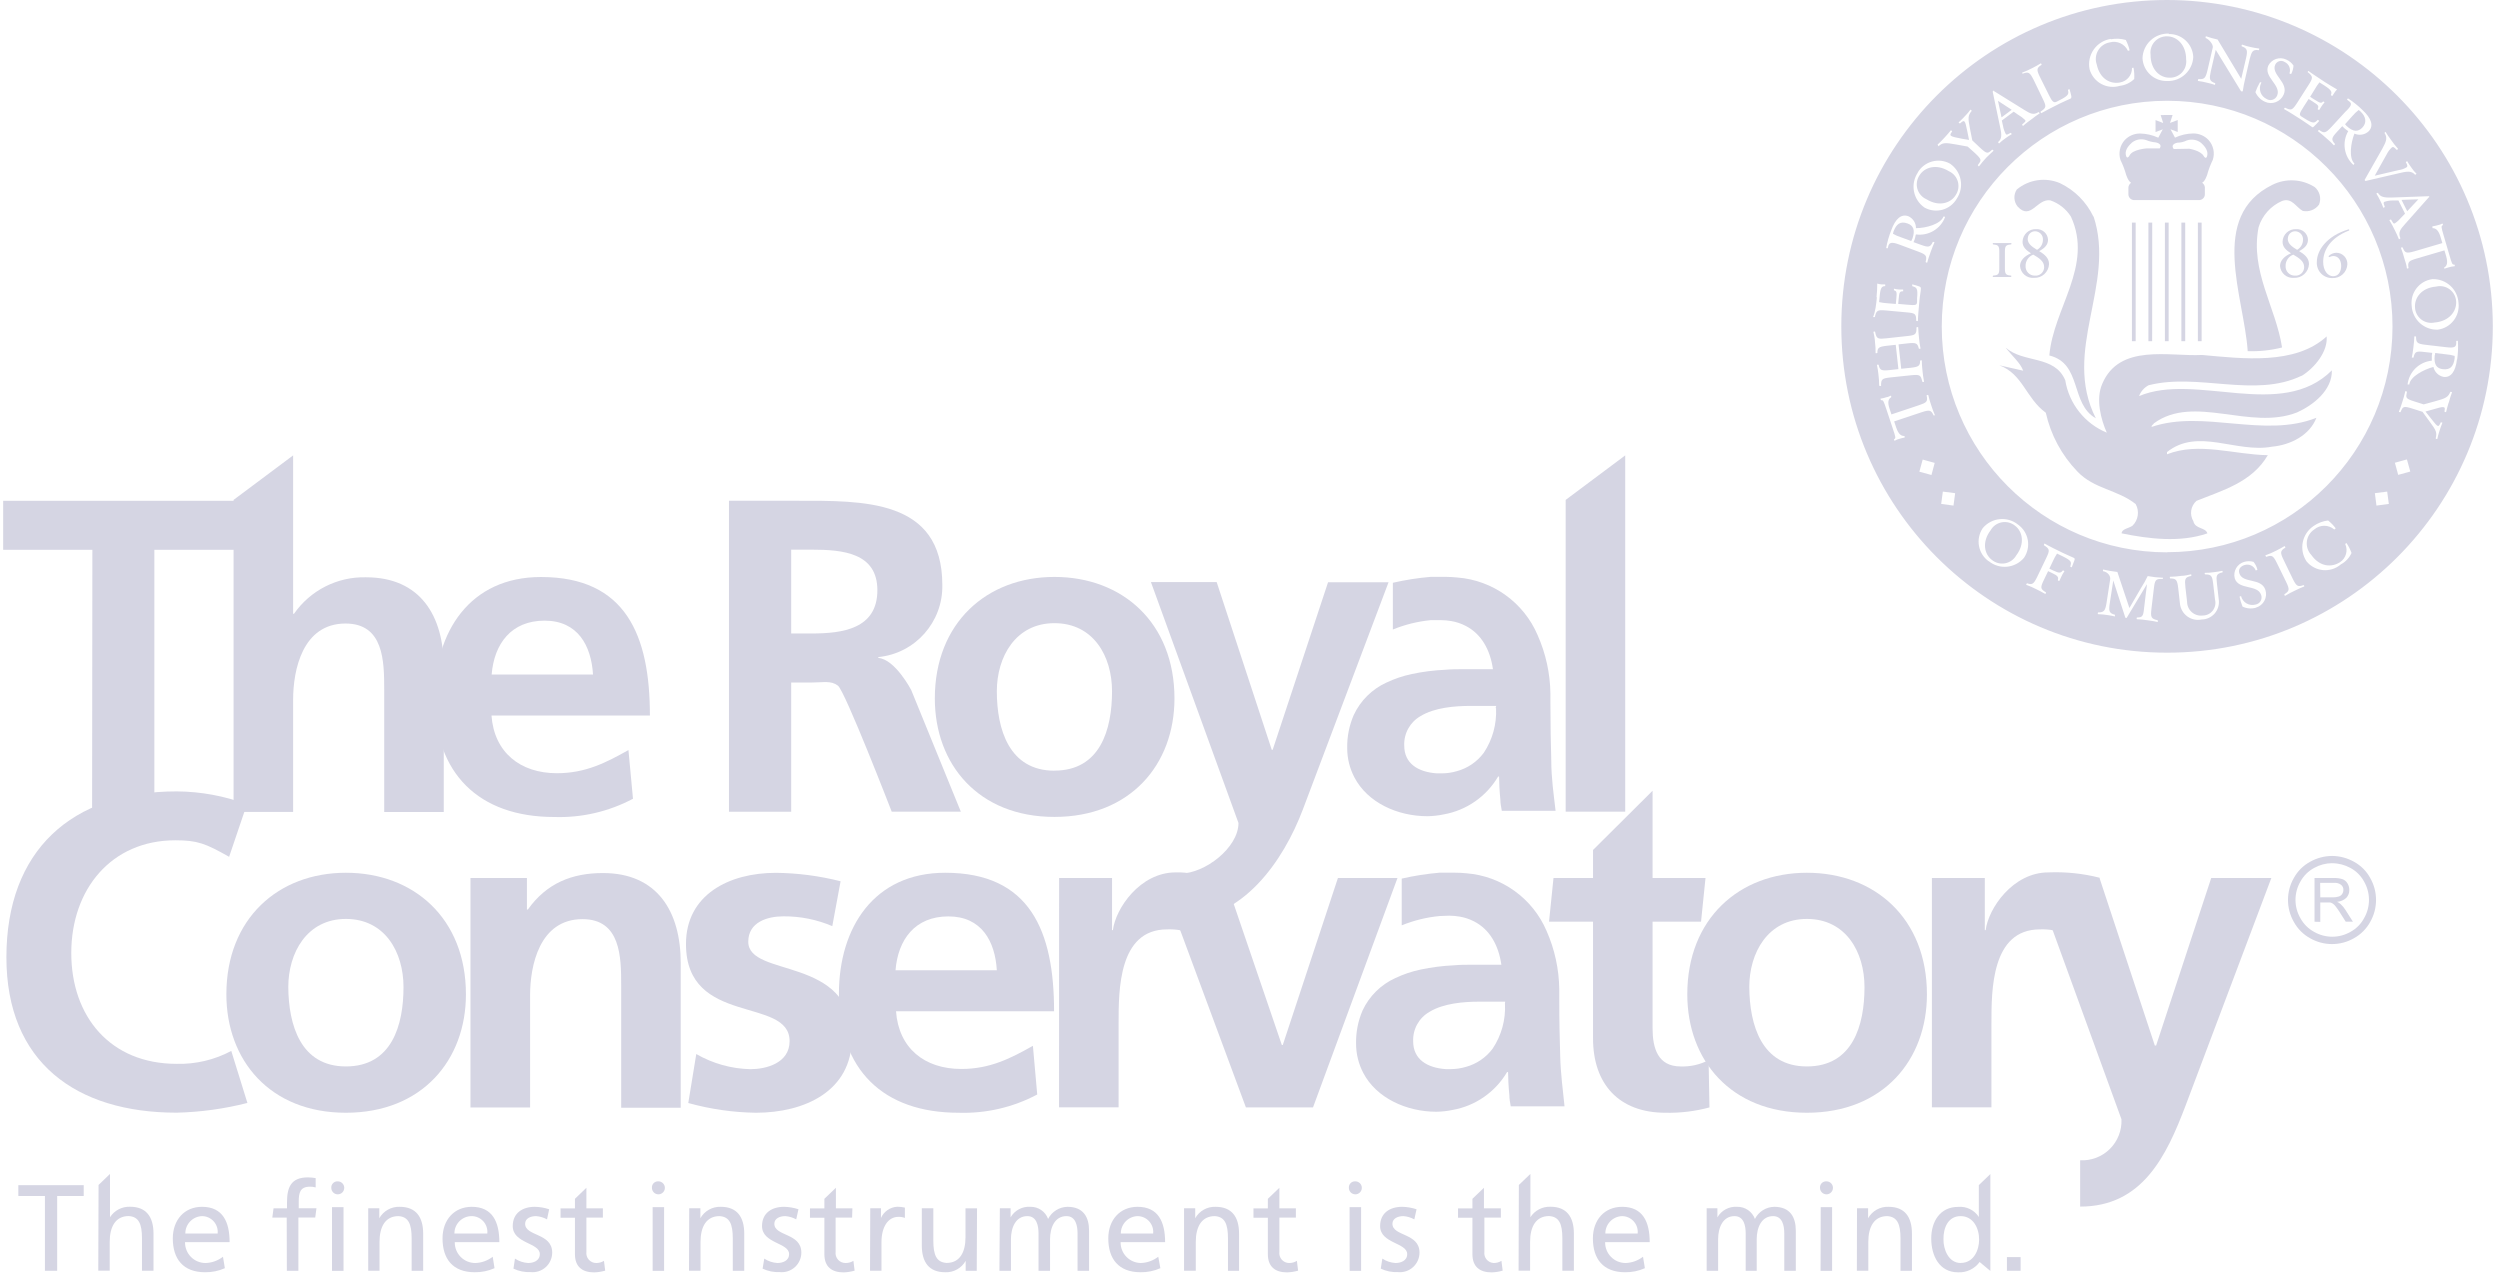 <svg width="280" height="143" viewBox="0 0 280 143" fill="none" xmlns="http://www.w3.org/2000/svg">
<path d="M261.203 95.866C262.05 95.873 262.882 96.093 263.622 96.504C264.4 96.921 265.039 97.555 265.461 98.33C266.335 99.856 266.335 101.732 265.461 103.259C265.04 104.029 264.407 104.662 263.639 105.084C262.119 105.954 260.255 105.954 258.735 105.084C257.966 104.663 257.334 104.029 256.913 103.259C256.036 101.733 256.036 99.856 256.913 98.33C257.338 97.555 257.98 96.921 258.76 96.504C259.507 96.089 260.348 95.87 261.203 95.866ZM261.203 96.674C260.497 96.68 259.804 96.864 259.187 97.207C258.536 97.556 258.001 98.086 257.647 98.734C256.911 100.003 256.911 101.57 257.647 102.838C257.998 103.483 258.527 104.013 259.171 104.365C260.436 105.095 261.994 105.095 263.26 104.365C263.902 104.014 264.428 103.484 264.776 102.838C265.509 101.569 265.509 100.004 264.776 98.734C264.424 98.087 263.892 97.556 263.243 97.207C262.618 96.864 261.916 96.683 261.203 96.682V96.674Z" fill="#D5D5E3"/>
<path d="M259.228 103.234V98.338H261.389C261.725 98.324 262.061 98.371 262.381 98.476C262.609 98.566 262.8 98.731 262.921 98.944C263.057 99.165 263.127 99.42 263.123 99.68C263.131 100.003 263.013 100.316 262.792 100.552C262.507 100.817 262.14 100.977 261.752 101.005C261.892 101.066 262.023 101.147 262.139 101.247C262.346 101.438 262.528 101.655 262.679 101.893L263.526 103.226H262.72L262.074 102.208C261.93 101.977 261.774 101.753 261.607 101.538C261.516 101.41 261.404 101.298 261.276 101.207C261.185 101.146 261.084 101.103 260.978 101.077C260.86 101.067 260.741 101.067 260.623 101.077H259.873V103.251L259.228 103.234ZM259.873 100.504H261.26C261.495 100.512 261.73 100.48 261.953 100.407C262.108 100.354 262.242 100.252 262.332 100.116C262.416 99.986 262.461 99.834 262.461 99.68C262.47 99.46 262.378 99.249 262.211 99.106C261.98 98.933 261.692 98.853 261.405 98.88H259.857L259.873 100.504Z" fill="#D5D5E3"/>
<path d="M5.031 133.951H2.055V132.739H9.377V133.951H6.402V142.329H5.031V133.951Z" fill="#D5D5E3"/>
<path d="M11.039 132.716L12.321 131.479V136.327C12.812 135.565 13.667 135.12 14.571 135.155C16.378 135.155 17.192 136.287 17.192 138.161V142.322H15.902V138.694C15.902 137.078 15.547 136.27 14.418 136.198C12.95 136.198 12.289 137.377 12.289 139.082V142.314H11.007L11.039 132.716Z" fill="#D5D5E3"/>
<path d="M25.184 142.038C24.489 142.346 23.735 142.501 22.974 142.491C20.491 142.491 19.354 140.98 19.354 138.702C19.354 136.625 20.652 135.163 22.628 135.163C24.958 135.163 25.716 136.868 25.716 139.122H20.724C20.714 139.74 20.952 140.337 21.387 140.776C21.821 141.216 22.414 141.461 23.031 141.457C23.737 141.435 24.418 141.189 24.974 140.754L25.184 142.038ZM24.378 138.152C24.428 137.657 24.267 137.164 23.936 136.794C23.604 136.423 23.132 136.21 22.636 136.205C21.586 136.236 20.752 137.1 20.757 138.152H24.378Z" fill="#D5D5E3"/>
<path d="M32.112 136.375H30.499L30.636 135.333H32.144V134.687C32.144 132.982 32.58 131.867 34.491 131.867C34.78 131.87 35.069 131.897 35.354 131.948V132.99C35.144 132.932 34.927 132.905 34.709 132.909C33.596 132.909 33.459 133.62 33.459 134.574V135.325H35.443L35.306 136.367H33.418V142.33H32.128L32.112 136.375Z" fill="#D5D5E3"/>
<path d="M37.83 132.312C38.23 132.312 38.555 132.637 38.555 133.039C38.555 133.441 38.23 133.766 37.83 133.766C37.429 133.766 37.104 133.441 37.104 133.039C37.092 132.843 37.164 132.651 37.303 132.512C37.442 132.373 37.634 132.3 37.83 132.312ZM37.184 135.196H38.475V142.338H37.184V135.196Z" fill="#D5D5E3"/>
<path d="M41.241 135.325H42.483V136.439C42.949 135.619 43.832 135.127 44.773 135.163C46.58 135.163 47.395 136.294 47.395 138.168V142.329H46.104V138.702C46.104 137.086 45.749 136.278 44.628 136.205C43.161 136.205 42.507 137.385 42.507 139.089V142.321H41.241V135.325Z" fill="#D5D5E3"/>
<path d="M55.386 142.038C54.691 142.346 53.937 142.501 53.176 142.491C50.693 142.491 49.563 140.98 49.563 138.702C49.563 136.625 50.87 135.163 52.838 135.163C55.168 135.163 55.926 136.868 55.926 139.122H50.934C50.924 139.74 51.162 140.337 51.596 140.776C52.031 141.216 52.624 141.461 53.241 141.457C53.947 141.434 54.627 141.188 55.184 140.754L55.386 142.038ZM54.58 138.152C54.631 137.646 54.462 137.142 54.116 136.769C53.77 136.397 53.281 136.191 52.773 136.205C51.723 136.236 50.889 137.1 50.894 138.152H54.58Z" fill="#D5D5E3"/>
<path d="M57.677 140.964C58.115 141.254 58.621 141.424 59.145 141.457C59.733 141.457 60.459 141.214 60.459 140.455C60.459 139.17 57.427 139.283 57.427 137.32C57.427 135.866 58.516 135.163 59.895 135.163C60.443 135.172 60.987 135.265 61.507 135.438L61.266 136.569C60.889 136.364 60.474 136.24 60.048 136.205C59.386 136.205 58.814 136.48 58.814 137.062C58.814 138.484 61.846 138.072 61.846 140.293C61.845 140.915 61.581 141.507 61.12 141.922C60.659 142.338 60.044 142.539 59.427 142.475C58.765 142.505 58.106 142.372 57.507 142.087L57.677 140.964Z" fill="#D5D5E3"/>
<path d="M67.523 136.375H65.676V140.205C65.635 140.52 65.73 140.837 65.939 141.077C66.147 141.317 66.448 141.455 66.765 141.457C67.075 141.462 67.381 141.378 67.644 141.214L67.781 142.313C67.379 142.428 66.965 142.493 66.547 142.507C65.217 142.507 64.394 141.877 64.394 140.471V136.383H62.781V135.341H64.394V134.266L65.676 133.03V135.333H67.523V136.375Z" fill="#D5D5E3"/>
<path d="M73.741 132.311C74.142 132.311 74.467 132.637 74.467 133.039C74.467 133.44 74.142 133.766 73.741 133.766C73.341 133.766 73.016 133.44 73.016 133.039C73.001 132.842 73.073 132.648 73.212 132.508C73.352 132.369 73.545 132.297 73.741 132.311ZM73.096 135.196H74.379V142.338H73.096V135.196Z" fill="#D5D5E3"/>
<path d="M77.193 135.325H78.443V136.44C78.908 135.618 79.792 135.125 80.734 135.163C82.54 135.163 83.355 136.294 83.355 138.169V142.329H82.072V138.702C82.072 137.086 81.717 136.278 80.588 136.205C79.121 136.205 78.459 137.385 78.459 139.09V142.321H77.169L77.193 135.325Z" fill="#D5D5E3"/>
<path d="M85.597 140.964C86.034 141.254 86.541 141.424 87.064 141.457C87.653 141.457 88.379 141.214 88.379 140.455C88.379 139.17 85.347 139.283 85.347 137.32C85.347 135.866 86.427 135.163 87.814 135.163C88.363 135.173 88.907 135.265 89.427 135.438L89.177 136.569C88.801 136.364 88.386 136.24 87.96 136.205C87.306 136.205 86.726 136.48 86.726 137.062C86.726 138.484 89.75 138.072 89.75 140.293C89.749 140.915 89.485 141.507 89.024 141.922C88.563 142.338 87.948 142.539 87.331 142.475C86.669 142.505 86.01 142.372 85.411 142.087L85.597 140.964Z" fill="#D5D5E3"/>
<path d="M95.436 136.375H93.589V140.205C93.546 140.525 93.646 140.848 93.862 141.089C94.077 141.33 94.387 141.464 94.71 141.457C95.017 141.461 95.319 141.377 95.581 141.214L95.718 142.313C95.316 142.429 94.902 142.494 94.484 142.507C93.153 142.507 92.331 141.877 92.331 140.471V136.383H90.718V135.341H92.331V134.266L93.621 133.03V135.333H95.468L95.436 136.375Z" fill="#D5D5E3"/>
<path d="M97.468 135.325H98.669V136.408C98.996 135.682 99.699 135.199 100.492 135.155C100.78 135.153 101.067 135.186 101.347 135.252V136.408C101.117 136.322 100.874 136.281 100.629 136.286C99.476 136.286 98.726 137.385 98.726 139.138V142.322H97.443L97.468 135.325Z" fill="#D5D5E3"/>
<path d="M109.395 142.33H108.154V141.215C107.69 142.038 106.805 142.531 105.863 142.491C104.049 142.491 103.242 141.368 103.242 139.486V135.325H104.533V138.953C104.533 140.569 104.887 141.376 106.016 141.449C107.484 141.449 108.137 140.27 108.137 138.565V135.333H109.428L109.395 142.33Z" fill="#D5D5E3"/>
<path d="M111.984 135.325H113.186V136.343C113.639 135.557 114.5 135.1 115.403 135.163C116.286 135.144 117.084 135.689 117.387 136.52C117.806 135.702 118.639 135.181 119.557 135.163C121.339 135.163 121.976 136.318 121.976 137.837V142.329H120.686V138.152C120.686 137.288 120.484 136.205 119.444 136.205C118.129 136.205 117.605 137.498 117.605 138.799V142.329H116.315V138.152C116.315 137.288 116.113 136.205 115.065 136.205C113.75 136.205 113.226 137.498 113.226 138.799V142.329H111.936L111.984 135.325Z" fill="#D5D5E3"/>
<path d="M129.96 142.038C129.264 142.347 128.51 142.501 127.75 142.491C125.266 142.491 124.129 140.98 124.129 138.702C124.129 136.625 125.435 135.163 127.411 135.163C129.742 135.163 130.492 136.868 130.492 139.122H125.508C125.497 139.733 125.73 140.323 126.156 140.762C126.581 141.2 127.164 141.45 127.774 141.457C128.482 141.434 129.165 141.188 129.726 140.754L129.96 142.038ZM129.153 138.152C129.203 137.657 129.043 137.164 128.711 136.794C128.38 136.423 127.908 136.21 127.411 136.205C126.361 136.236 125.527 137.1 125.532 138.152H129.153Z" fill="#D5D5E3"/>
<path d="M132.613 135.325H133.863V136.44C134.328 135.618 135.212 135.125 136.154 135.163C137.96 135.163 138.775 136.294 138.775 138.169V142.329H137.533V138.702C137.533 137.086 137.178 136.278 136.057 136.205C134.589 136.205 133.928 137.385 133.928 139.09V142.321H132.613V135.325Z" fill="#D5D5E3"/>
<path d="M145.138 136.375H143.291V140.205C143.249 140.518 143.344 140.835 143.55 141.074C143.757 141.313 144.056 141.453 144.372 141.457C144.682 141.462 144.987 141.378 145.251 141.214L145.388 142.313C144.986 142.428 144.572 142.493 144.154 142.507C142.823 142.507 142.001 141.877 142.001 140.471V136.383H140.388V135.341H142.001V134.266L143.291 133.03V135.333H145.138V136.375Z" fill="#D5D5E3"/>
<path d="M151.799 132.311C152.2 132.311 152.525 132.637 152.525 133.039C152.525 133.44 152.2 133.766 151.799 133.766C151.398 133.766 151.073 133.44 151.073 133.039C151.059 132.842 151.13 132.648 151.27 132.508C151.409 132.369 151.602 132.297 151.799 132.311ZM151.154 135.196H152.444V142.338H151.162L151.154 135.196Z" fill="#D5D5E3"/>
<path d="M154.823 140.964C155.261 141.254 155.767 141.424 156.291 141.457C156.88 141.457 157.606 141.214 157.606 140.455C157.606 139.17 154.573 139.283 154.573 137.32C154.573 135.866 155.654 135.163 157.041 135.163C157.589 135.173 158.133 135.265 158.654 135.438L158.404 136.569C158.028 136.364 157.613 136.24 157.186 136.205C156.533 136.205 155.952 136.48 155.952 137.062C155.952 138.484 158.985 138.072 158.985 140.293C158.983 140.915 158.719 141.507 158.258 141.922C157.797 142.338 157.182 142.539 156.565 142.475C155.903 142.505 155.244 142.372 154.646 142.087L154.823 140.964Z" fill="#D5D5E3"/>
<path d="M168.097 136.375H166.25V140.205C166.209 140.511 166.299 140.821 166.496 141.059C166.694 141.297 166.982 141.441 167.291 141.457C167.598 141.461 167.9 141.377 168.162 141.214L168.299 142.313C167.897 142.428 167.483 142.494 167.065 142.507C165.734 142.507 164.912 141.877 164.912 140.471V136.383H163.299V135.341H164.912V134.266L166.202 133.03V135.333H168.097V136.375Z" fill="#D5D5E3"/>
<path d="M170.113 132.716L171.404 131.479V136.327C171.895 135.566 172.75 135.121 173.654 135.155C175.46 135.155 176.275 136.287 176.275 138.161V142.322H174.984V138.694C174.984 137.078 174.629 136.27 173.5 136.198C172.033 136.198 171.371 137.377 171.371 139.082V142.314H170.081L170.113 132.716Z" fill="#D5D5E3"/>
<path d="M184.227 142.038C183.531 142.347 182.778 142.501 182.017 142.491C179.533 142.491 178.404 140.98 178.404 138.702C178.404 136.625 179.703 135.163 181.679 135.163C184.009 135.163 184.767 136.868 184.767 139.122H179.775C179.764 139.739 180.002 140.334 180.435 140.773C180.867 141.213 181.458 141.459 182.074 141.457C182.779 141.433 183.459 141.187 184.017 140.754L184.227 142.038ZM183.42 138.152C183.47 137.657 183.31 137.164 182.978 136.794C182.647 136.423 182.175 136.21 181.679 136.205C180.629 136.236 179.795 137.1 179.799 138.152H183.42Z" fill="#D5D5E3"/>
<path d="M191.146 135.325H192.348V136.343C192.8 135.556 193.662 135.098 194.566 135.163C195.449 135.144 196.246 135.69 196.55 136.521C196.966 135.704 197.796 135.182 198.711 135.163C200.493 135.163 201.13 136.319 201.13 137.838V142.33H199.84V138.153C199.84 137.288 199.639 136.206 198.59 136.206C197.276 136.206 196.751 137.498 196.751 138.799V142.33H195.518V138.153C195.518 137.288 195.316 136.206 194.267 136.206C192.953 136.206 192.429 137.498 192.429 138.799V142.33H191.146V135.325Z" fill="#D5D5E3"/>
<path d="M204.566 132.311C204.966 132.311 205.291 132.637 205.291 133.039C205.291 133.44 204.966 133.766 204.566 133.766C204.165 133.766 203.84 133.44 203.84 133.039C203.825 132.842 203.897 132.648 204.036 132.508C204.176 132.369 204.369 132.297 204.566 132.311ZM203.92 135.196H205.195V142.338H203.904L203.92 135.196Z" fill="#D5D5E3"/>
<path d="M207.985 135.325H209.227V136.44C209.691 135.618 210.575 135.125 211.517 135.163C213.332 135.163 214.138 136.294 214.138 138.169V142.329H212.856V138.702C212.856 137.086 212.493 136.278 211.372 136.205C209.912 136.205 209.251 137.385 209.251 139.09V142.321H207.969L207.985 135.325Z" fill="#D5D5E3"/>
<path d="M221.718 141.344C221.159 142.114 220.249 142.549 219.299 142.499C217.186 142.499 216.299 140.616 216.299 138.71C216.299 136.803 217.291 135.171 219.315 135.171C220.236 135.089 221.127 135.524 221.63 136.302V132.731L222.92 131.495V142.345L221.718 141.344ZM219.605 141.449C221.057 141.449 221.662 140.01 221.662 138.839C221.662 137.538 220.992 136.205 219.589 136.205C218.186 136.205 217.646 137.522 217.67 138.799C217.646 139.905 218.226 141.457 219.605 141.457V141.449Z" fill="#D5D5E3"/>
<path d="M224.775 140.794H226.308V142.329H224.775V140.794Z" fill="#D5D5E3"/>
<path d="M10.346 61.578H0.354V56.093H27.241V61.578H17.289V90.906L10.313 92.521L10.346 61.578Z" fill="#D5D5E3"/>
<path d="M26.16 55.988L32.83 51.003V68.745H32.926C34.759 66.112 37.788 64.576 40.991 64.657C47.064 64.657 49.701 68.947 49.701 74.731V90.946H43.031V77.212C43.031 74.069 42.983 69.835 38.701 69.835C33.862 69.835 32.83 75.071 32.83 78.367V90.938H26.16V55.988Z" fill="#D5D5E3"/>
<path d="M70.894 89.46C68.185 90.9 65.146 91.605 62.08 91.504C53.62 91.504 48.685 86.616 48.685 78.19C48.685 70.757 52.62 64.625 60.588 64.625C70.096 64.625 72.79 71.161 72.79 80.137H55.047C55.346 84.273 58.273 86.6 62.37 86.6C65.596 86.6 67.894 85.404 70.386 84.007L70.894 89.46ZM66.419 75.548C66.217 72.316 64.725 69.513 60.991 69.513C57.257 69.513 55.346 72.106 55.064 75.548H66.419Z" fill="#D5D5E3"/>
<path d="M81.644 56.085H89.161C96.629 56.085 105.54 55.834 105.54 65.513C105.623 69.668 102.5 73.188 98.371 73.592V73.689C100.266 73.842 102.056 77.284 102.056 77.284L107.613 90.906H99.871C99.871 90.906 94.645 77.389 93.846 76.791C93.048 76.194 92.233 76.444 90.854 76.444H88.612V90.914H81.644V56.085ZM88.612 70.95H90.903C94.338 70.95 98.266 70.449 98.266 66.103C98.266 61.91 94.387 61.562 90.903 61.562H88.612V70.95Z" fill="#D5D5E3"/>
<path d="M118.096 64.616C125.718 64.616 131.54 69.754 131.54 78.23C131.54 85.614 126.605 91.495 118.096 91.495C109.588 91.495 104.701 85.614 104.701 78.23C104.701 69.754 110.524 64.616 118.096 64.616ZM118.096 86.309C123.226 86.309 124.548 81.72 124.548 77.422C124.548 73.487 122.459 69.795 118.096 69.795C113.734 69.795 111.645 73.584 111.645 77.422C111.645 81.671 113.016 86.317 118.096 86.317V86.309Z" fill="#D5D5E3"/>
<path d="M142.436 83.974H142.541L148.742 65.215H155.517L145.904 90.704C143.758 96.36 139.226 103.025 132.258 103.025V97.83C134.944 97.83 138.71 94.938 138.71 92.175L128.903 65.19H136.266L142.436 83.974Z" fill="#D5D5E3"/>
<path d="M175.355 55.988L182.025 51.003V90.906H175.355V55.988Z" fill="#D5D5E3"/>
<path d="M27.709 123.529C25.119 124.191 22.462 124.557 19.79 124.62C8.499 124.62 0.717 118.965 0.717 107.218C0.717 95.293 7.975 88.636 19.79 88.636C22.475 88.653 25.136 89.142 27.653 90.082L25.661 95.963C23.015 94.469 22.128 94.113 19.636 94.113C12.467 94.113 7.983 99.599 7.983 106.733C7.983 113.867 12.362 119.15 19.782 119.15C21.912 119.205 24.021 118.707 25.903 117.704L27.709 123.529Z" fill="#D5D5E3"/>
<path d="M38.741 97.749C46.354 97.749 52.184 102.879 52.184 111.362C52.184 118.747 47.257 124.628 38.741 124.628C30.224 124.628 25.354 118.739 25.354 111.362C25.354 102.879 31.168 97.749 38.741 97.749ZM38.741 119.441C43.87 119.441 45.193 114.852 45.193 110.554C45.193 106.62 43.104 102.92 38.741 102.92C34.378 102.92 32.289 106.709 32.289 110.554C32.321 114.796 33.66 119.441 38.741 119.441Z" fill="#D5D5E3"/>
<path d="M52.692 98.339H59.015V101.869H59.12C61.209 98.928 64.047 97.781 67.531 97.781C73.604 97.781 76.241 102.071 76.241 107.856V124.063H69.572V110.328C69.572 107.185 69.523 102.944 65.241 102.944C60.402 102.944 59.37 108.179 59.37 111.475V124.038H52.692V98.339Z" fill="#D5D5E3"/>
<path d="M93.217 103.727C91.487 102.989 89.623 102.615 87.742 102.629C85.951 102.629 83.806 103.275 83.806 105.472C83.806 109.56 95.411 106.967 95.411 116.25C95.411 122.236 90.08 124.628 84.661 124.628C82.1 124.591 79.555 124.225 77.088 123.537L77.983 118.052C79.833 119.12 81.921 119.703 84.056 119.748C85.749 119.748 88.435 119.102 88.435 116.605C88.435 111.572 76.83 114.99 76.83 105.731C76.83 100.197 81.669 97.757 86.887 97.757C89.335 97.781 91.772 98.099 94.145 98.702L93.217 103.727Z" fill="#D5D5E3"/>
<path d="M116.169 122.584C113.459 124.025 110.42 124.729 107.354 124.628C98.894 124.628 93.959 119.781 93.959 111.314C93.959 103.881 97.894 97.749 105.862 97.749C115.371 97.749 118.056 104.285 118.056 113.261H100.354C100.653 117.397 103.54 119.724 107.669 119.724C110.895 119.724 113.201 118.528 115.685 117.131L116.169 122.584ZM111.645 108.672C111.451 105.44 109.951 102.637 106.217 102.637C102.483 102.637 100.572 105.23 100.298 108.672H111.645Z" fill="#D5D5E3"/>
<path d="M118.621 98.339H124.549V104.172H124.646C124.944 101.748 127.686 97.709 131.662 97.709C132.348 97.68 133.035 97.748 133.702 97.911V104.64C132.759 104.235 131.736 104.047 130.71 104.091C125.283 104.091 125.283 110.869 125.283 114.594V124.022H118.613L118.621 98.339Z" fill="#D5D5E3"/>
<path d="M130.017 98.339H137.186L143.565 117.042H143.67L149.847 98.339H156.517L147.057 124.03H139.541L130.017 98.339Z" fill="#D5D5E3"/>
<path d="M178.42 103.227H173.492L173.992 98.339H178.42V95.196L185.089 88.564V98.339H191.017L190.517 103.227H185.089V115.2C185.089 117.398 185.686 119.442 188.226 119.442C189.315 119.481 190.395 119.239 191.363 118.739L191.46 124.031C189.854 124.464 188.195 124.665 186.533 124.629C181.307 124.629 178.42 121.397 178.42 116.307V103.227Z" fill="#D5D5E3"/>
<path d="M202.372 97.749C209.985 97.749 215.816 102.879 215.816 111.362C215.816 118.747 210.888 124.628 202.372 124.628C193.856 124.628 188.977 118.747 188.977 111.362C188.977 102.879 194.807 97.749 202.372 97.749ZM202.372 119.441C207.501 119.441 208.824 114.852 208.824 110.554C208.824 106.62 206.735 102.92 202.372 102.92C198.009 102.92 195.92 106.709 195.92 110.554C195.952 114.796 197.291 119.441 202.372 119.441Z" fill="#D5D5E3"/>
<path d="M216.372 98.339H222.3V104.172H222.396C222.695 101.749 225.437 97.709 229.413 97.709C231.348 97.628 233.285 97.829 235.163 98.307L231.453 104.641C230.512 104.235 229.492 104.048 228.469 104.091C223.042 104.091 223.041 110.87 223.041 114.594V124.023H216.372V98.339Z" fill="#D5D5E3"/>
<path d="M241.34 117.099H241.485L247.655 98.339H254.389L244.784 123.828C242.638 129.484 239.945 135.139 232.977 135.139V129.952C234.215 130.017 235.423 129.556 236.304 128.683C237.185 127.809 237.658 126.604 237.606 125.363L227.775 98.339H235.146L241.34 117.099Z" fill="#D5D5E3"/>
<path d="M174.743 118.294C174.686 116.396 174.638 114.457 174.638 111.831V111.783V111.322V110.805C174.61 108.553 174.128 106.329 173.219 104.269C171.655 100.606 168.191 98.116 164.227 97.806C163.807 97.765 163.372 97.741 162.928 97.741H162.759H162.283H161.96H161.227C159.802 97.863 158.387 98.084 156.993 98.404V103.639C158.346 103.088 159.772 102.737 161.227 102.597C161.565 102.597 161.928 102.556 162.331 102.556C162.721 102.56 163.109 102.595 163.493 102.661C164.055 102.758 164.599 102.94 165.106 103.203C166.848 104.099 167.84 105.869 168.154 108.05H164.872C164.219 108.05 163.533 108.05 162.839 108.115C161.584 108.171 160.335 108.331 159.106 108.591C158.122 108.798 157.167 109.121 156.259 109.553C154.649 110.288 153.353 111.574 152.605 113.18C152.102 114.348 151.855 115.609 151.88 116.881C151.879 118.026 152.155 119.154 152.686 120.169C154.154 122.98 157.525 124.515 160.872 124.515C161.484 124.507 162.095 124.439 162.694 124.313C165.248 123.86 167.475 122.31 168.791 120.072H168.904C168.904 120.637 168.952 121.688 169.049 122.673C169.049 123.093 169.13 123.481 169.202 123.909H175.227C175.041 122.067 174.791 120.241 174.743 118.294ZM168.557 112.437C168.648 114.212 168.164 115.969 167.178 117.446C166.436 118.443 165.383 119.162 164.186 119.49C163.639 119.652 163.072 119.737 162.501 119.741H161.92C159.823 119.595 158.275 118.634 158.275 116.63C158.219 115.272 158.926 113.997 160.106 113.326C161.67 112.372 163.928 112.187 165.694 112.187H168.581C168.565 112.259 168.549 112.372 168.549 112.437H168.557Z" fill="#D5D5E3"/>
<path d="M173.742 85.17C173.694 83.279 173.646 81.324 173.646 78.706V78.658V78.197V77.68C173.617 75.427 173.131 73.204 172.218 71.144C170.658 67.479 167.192 64.988 163.226 64.681C162.807 64.633 162.371 64.617 161.928 64.608H161.758H161.283H160.968H160.242C158.814 64.728 157.397 64.95 156 65.271V70.506C157.356 69.952 158.785 69.599 160.242 69.456H161.339H161.387C161.777 69.457 162.165 69.493 162.549 69.561C163.111 69.656 163.656 69.839 164.162 70.102C165.904 70.999 166.904 72.768 167.21 74.95H163.887C163.234 74.95 162.549 74.95 161.855 75.014C160.6 75.071 159.351 75.23 158.121 75.491C157.138 75.699 156.183 76.021 155.274 76.452C153.664 77.187 152.369 78.473 151.621 80.08C151.114 81.246 150.863 82.508 150.887 83.78C150.884 84.926 151.161 86.055 151.694 87.068C153.162 89.88 156.492 91.415 159.871 91.415C160.484 91.406 161.094 91.339 161.694 91.213C164.247 90.76 166.475 89.21 167.791 86.971H167.896C167.896 87.537 167.944 88.587 168.041 89.573C168.041 89.993 168.129 90.381 168.202 90.809H174.226C174.009 88.943 173.742 87.117 173.742 85.17ZM167.557 79.312C167.647 81.087 167.163 82.844 166.178 84.321C165.435 85.317 164.383 86.037 163.186 86.365C162.639 86.529 162.071 86.613 161.5 86.616H160.92C158.823 86.47 157.274 85.517 157.274 83.505C157.219 82.147 157.925 80.872 159.105 80.201C160.67 79.248 162.928 79.062 164.694 79.062H167.581C167.533 79.135 167.525 79.248 167.517 79.312H167.557Z" fill="#D5D5E3"/>
<path d="M234.477 24.229C237.01 31.88 230.889 39.273 234.735 46.851C231.848 45.235 233.219 40.727 229.526 39.814C229.977 34.498 234.477 29.788 231.945 24.262C231.402 23.405 230.582 22.76 229.622 22.436C228.147 22.234 227.445 24.714 225.985 23.147C225.531 22.599 225.489 21.818 225.88 21.224C227.234 20.099 229.1 19.825 230.719 20.513C232.358 21.297 233.678 22.62 234.461 24.262L234.477 24.229Z" fill="#D5D5E3"/>
<path d="M259.227 20.933C259.809 21.411 260.015 22.212 259.735 22.912C259.321 23.488 258.607 23.767 257.913 23.623C257.155 23.219 256.703 22.104 255.59 22.508C254.328 23.058 253.368 24.132 252.961 25.449C252.001 30.41 254.88 34.336 255.59 38.917C254.334 39.236 253.038 39.374 251.743 39.329C251.34 33.197 247.3 24.237 254.525 20.69C256.03 19.953 257.809 20.048 259.227 20.941V20.933Z" fill="#D5D5E3"/>
<path d="M257.776 42.084C252.518 44.621 246.195 41.728 240.639 43.15C240.148 43.41 239.77 43.842 239.574 44.362C245.945 41.672 255.502 47.149 261.171 41.478C261.212 43.708 259.091 45.372 257.276 46.188C252.018 48.264 245.744 44.12 241.244 47.408C241.195 47.553 240.937 47.61 240.986 47.812C246.8 45.841 253.526 49.129 259.437 46.794C258.679 48.773 256.502 49.84 254.486 50.026C250.453 50.785 246.187 47.852 242.703 50.632V50.882C246.292 49.468 250.236 50.93 253.994 50.979C252.228 54.025 248.889 54.929 246.01 56.093C245.355 56.666 245.206 57.626 245.655 58.371C245.857 59.284 247.018 59.034 247.228 59.737C244.147 60.803 240.607 60.343 237.623 59.737C237.623 59.236 238.429 59.179 238.84 58.88C239.493 58.246 239.638 57.252 239.195 56.456C237.179 54.841 234.542 54.784 232.671 52.813C230.908 50.986 229.683 48.708 229.131 46.228C226.905 44.612 226.55 41.874 223.921 40.912L226.598 41.518C226.3 40.654 225.284 39.797 224.631 38.933C226.655 40.71 230.09 39.741 231.308 42.585C231.735 45.219 233.497 47.443 235.961 48.458C235.308 46.988 234.695 44.709 235.453 42.989C237.373 38.432 242.986 39.951 246.631 39.757C251.131 40.161 257.05 40.92 260.583 37.681C260.736 39.353 259.268 41.179 257.8 42.092L257.776 42.084Z" fill="#D5D5E3"/>
<path d="M245.195 16.659C245.195 16.659 246.462 16.853 246.808 17.467C246.808 17.467 247.107 17.992 247.22 17.378C247.333 16.764 246.76 16.223 246.534 16.013C246.081 15.647 245.472 15.54 244.921 15.73C244.598 15.892 244.242 15.978 243.881 15.98C243.881 15.98 243.018 16.118 243.461 16.691L245.195 16.659ZM241.857 16.659C242.292 16.085 241.437 15.948 241.437 15.948C241.077 15.919 240.723 15.835 240.389 15.697C239.84 15.502 239.23 15.606 238.776 15.972C238.55 16.182 237.969 16.715 238.09 17.338C238.211 17.96 238.502 17.427 238.502 17.427C238.816 16.724 240.453 16.619 240.453 16.619H241.865L241.857 16.659ZM243.332 12.878L243.042 13.767L243.905 13.444V14.785L243.099 14.478L243.599 15.415C244.241 15.117 244.939 14.957 245.647 14.946C246.294 14.943 246.913 15.209 247.357 15.681C247.905 16.284 248.087 17.136 247.832 17.911C247.569 18.444 247.358 19.001 247.203 19.576C247.203 19.576 246.97 20.311 246.639 20.464C246.816 20.583 246.929 20.776 246.945 20.989V21.724C246.955 21.909 246.886 22.09 246.755 22.22C246.624 22.351 246.444 22.421 246.26 22.411H239.066C238.882 22.421 238.702 22.351 238.571 22.22C238.441 22.09 238.371 21.909 238.381 21.724V20.989C238.398 20.779 238.511 20.588 238.687 20.472C238.365 20.319 238.131 19.584 238.131 19.584C237.972 19.01 237.759 18.452 237.494 17.919C237.243 17.144 237.424 16.294 237.969 15.69C238.413 15.218 239.032 14.952 239.679 14.954C240.387 14.966 241.085 15.126 241.728 15.423L242.228 14.486L241.421 14.793V13.451L242.276 13.775L241.994 12.886L243.332 12.878Z" fill="#D5D5E3"/>
<path d="M238.775 38.214H239.195V24.932H238.775V38.214Z" fill="#D5D5E3"/>
<path d="M240.622 38.214H241.041L241.049 24.932H240.622V38.214Z" fill="#D5D5E3"/>
<path d="M242.469 38.214H242.888V24.932H242.469V38.214Z" fill="#D5D5E3"/>
<path d="M244.316 38.214H244.744V24.932H244.316V38.214Z" fill="#D5D5E3"/>
<path d="M246.163 38.214H246.582V24.932H246.163V38.214Z" fill="#D5D5E3"/>
<path d="M224.316 31.024H223.211C223.163 31.024 223.211 30.87 223.211 30.87C223.703 30.814 223.921 30.798 223.921 30.135V28.115C223.921 27.453 223.703 27.429 223.211 27.372C223.211 27.372 223.163 27.211 223.211 27.227H224.324H225.259C225.308 27.227 225.259 27.372 225.259 27.372C224.735 27.421 224.55 27.493 224.55 28.115V30.135C224.55 30.757 224.735 30.822 225.259 30.87V31.024H224.324H224.316Z" fill="#D5D5E3"/>
<path d="M227.098 26.734C227.098 27.316 227.606 27.647 228.146 27.978C228.552 27.757 228.805 27.333 228.808 26.871C228.828 26.622 228.744 26.376 228.575 26.192C228.407 26.008 228.17 25.903 227.921 25.902C227.475 25.902 227.114 26.263 227.114 26.709L227.098 26.734ZM226.864 29.796C226.851 30.078 226.954 30.352 227.149 30.556C227.345 30.759 227.615 30.873 227.896 30.87C228.165 30.898 228.433 30.81 228.633 30.628C228.833 30.446 228.946 30.188 228.945 29.917C228.945 29.23 228.332 28.883 227.727 28.519C227.196 28.716 226.85 29.229 226.864 29.796ZM226.243 29.796C226.243 29.206 226.703 28.689 227.469 28.374C226.961 28.043 226.525 27.687 226.525 27.089C226.531 26.692 226.699 26.316 226.991 26.047C227.282 25.778 227.671 25.641 228.066 25.667C228.395 25.648 228.719 25.76 228.966 25.98C229.212 26.2 229.362 26.509 229.38 26.839C229.38 27.396 229.042 27.776 228.388 28.123C228.953 28.471 229.493 28.875 229.493 29.578C229.474 30.008 229.285 30.413 228.967 30.702C228.649 30.992 228.229 31.143 227.8 31.121C227.417 31.154 227.038 31.033 226.745 30.784C226.453 30.535 226.272 30.179 226.243 29.796Z" fill="#D5D5E3"/>
<path d="M256.227 26.734C256.227 27.316 256.735 27.647 257.276 27.978C257.68 27.756 257.932 27.333 257.937 26.871C257.957 26.622 257.873 26.376 257.705 26.192C257.536 26.008 257.299 25.903 257.05 25.902C256.604 25.902 256.243 26.263 256.243 26.709L256.227 26.734ZM255.985 29.796C255.972 30.078 256.075 30.352 256.27 30.556C256.466 30.759 256.736 30.873 257.017 30.87C257.286 30.898 257.554 30.81 257.754 30.628C257.954 30.446 258.067 30.188 258.066 29.917C258.066 29.23 257.453 28.883 256.848 28.519C256.318 28.716 255.971 29.229 255.985 29.796ZM255.364 29.796C255.364 29.206 255.824 28.689 256.59 28.374C256.074 28.043 255.646 27.687 255.646 27.089C255.652 26.692 255.82 26.316 256.112 26.047C256.403 25.778 256.792 25.641 257.187 25.667C257.516 25.648 257.839 25.76 258.084 25.98C258.329 26.2 258.477 26.509 258.493 26.839C258.493 27.396 258.163 27.776 257.501 28.123C258.074 28.471 258.606 28.875 258.606 29.578C258.587 30.008 258.398 30.413 258.08 30.702C257.762 30.992 257.342 31.143 256.913 31.121C256.532 31.152 256.154 31.03 255.863 30.781C255.573 30.532 255.393 30.178 255.364 29.796Z" fill="#D5D5E3"/>
<path d="M261.332 30.935C261.88 30.935 262.211 30.45 262.211 29.788C262.211 29.125 261.88 28.673 261.308 28.673C261.16 28.682 261.016 28.726 260.888 28.802C260.888 28.802 260.768 28.705 260.784 28.697C261.017 28.461 261.331 28.322 261.663 28.309C262.001 28.309 262.324 28.447 262.558 28.691C262.793 28.935 262.918 29.264 262.905 29.602C262.886 30.032 262.696 30.437 262.379 30.727C262.061 31.016 261.64 31.167 261.211 31.145C260.736 31.155 260.279 30.965 259.95 30.621C259.622 30.277 259.453 29.81 259.485 29.335C259.485 28.043 260.598 26.411 263.05 25.684C263.106 25.684 263.147 25.805 263.09 25.821C260.993 26.629 260.195 28.035 260.195 29.327C260.195 30.297 260.695 30.943 261.34 30.943L261.332 30.935Z" fill="#D5D5E3"/>
<path d="M242.945 8.701C243.483 8.732 244.007 8.521 244.375 8.126C244.743 7.731 244.916 7.193 244.848 6.657C244.848 4.976 243.775 4.08 242.751 4.072C242.213 4.045 241.69 4.26 241.325 4.658C240.961 5.056 240.792 5.596 240.864 6.132C240.856 7.82 241.921 8.693 242.945 8.701Z" fill="#D5D5E3"/>
<path d="M262.824 14.114C263.566 14.801 264.122 14.784 264.598 14.275C265.074 13.767 265.026 13.088 264.372 12.482C264.308 12.424 264.241 12.37 264.171 12.32C263.909 12.524 263.669 12.755 263.453 13.007L262.646 13.912L262.824 14.114Z" fill="#D5D5E3"/>
<path d="M225.308 12.297L223.775 11.295L224.171 13.145L225.308 12.297Z" fill="#D5D5E3"/>
<path d="M225.695 58.889C225.279 58.544 224.732 58.401 224.201 58.499C223.67 58.597 223.21 58.926 222.945 59.398C221.937 60.73 222.268 62.08 223.074 62.694C223.485 63.041 224.029 63.187 224.558 63.093C225.087 63 225.548 62.676 225.816 62.209C226.832 60.868 226.51 59.511 225.695 58.889Z" fill="#D5D5E3"/>
<path d="M215.759 22.314C217.186 23.195 218.493 22.735 219.025 21.87C219.332 21.427 219.426 20.87 219.283 20.351C219.139 19.831 218.773 19.402 218.283 19.18C216.856 18.299 215.533 18.752 214.993 19.624C214.688 20.07 214.597 20.629 214.745 21.149C214.894 21.669 215.265 22.096 215.759 22.314Z" fill="#D5D5E3"/>
<path d="M213.647 25.029C212.84 24.738 212.381 25.093 212.074 25.934C212.048 26.016 212.027 26.099 212.01 26.184C212.299 26.347 212.605 26.48 212.921 26.58L214.074 27C214.074 26.911 214.139 26.855 214.187 26.733C214.526 25.772 214.3 25.263 213.647 25.029Z" fill="#D5D5E3"/>
<path d="M272.84 32.098C271.171 32.236 270.421 33.383 270.478 34.401C270.494 34.94 270.749 35.443 271.172 35.775C271.596 36.108 272.145 36.234 272.671 36.122C274.341 35.984 275.139 34.829 275.091 33.811C275.075 33.261 274.812 32.748 274.375 32.415C273.937 32.083 273.373 31.966 272.84 32.098Z" fill="#D5D5E3"/>
<path d="M242.711 0C222.561 0 206.227 16.364 206.227 36.55C206.227 56.736 222.561 73.1 242.711 73.1C262.861 73.1 279.195 56.736 279.195 36.55C279.168 16.375 262.85 0.027 242.711 0ZM272.429 25.352C272.682 25.312 272.933 25.256 273.179 25.183C273.309 25.149 273.434 25.098 273.55 25.029C273.55 25.029 273.639 25.191 273.614 25.207C273.397 25.328 273.389 25.352 273.703 26.419L274.324 28.543C274.631 29.602 274.647 29.65 274.905 29.634C274.905 29.634 274.985 29.828 274.905 29.82C274.675 29.84 274.448 29.883 274.227 29.949L273.768 30.095L273.743 29.965C274.042 29.796 274.195 29.481 273.969 28.689L273.776 28.043L270.663 28.956C269.792 29.214 269.622 29.327 269.76 30.03C269.76 30.03 269.582 30.135 269.566 30.03C269.566 29.796 269.397 29.295 269.3 28.98C269.193 28.574 269.064 28.175 268.913 27.784C268.872 27.711 269.082 27.687 269.098 27.719C269.356 28.349 269.51 28.406 270.437 28.14L273.542 27.227L273.34 26.54C273.114 25.788 272.816 25.554 272.445 25.554C272.445 25.506 272.405 25.36 272.437 25.36L272.429 25.352ZM275.356 33.948C275.518 35.407 274.486 36.728 273.034 36.922C271.491 36.977 270.189 35.783 270.106 34.239C269.939 32.785 270.964 31.463 272.413 31.266C273.962 31.202 275.274 32.398 275.356 33.948ZM272.026 22.096L269.372 25.086C268.848 25.683 268.566 25.982 268.848 26.701C268.848 26.701 268.679 26.847 268.671 26.782C268.547 26.463 268.407 26.15 268.251 25.845C268.062 25.447 267.852 25.058 267.622 24.682C267.574 24.633 267.784 24.569 267.8 24.593C267.993 24.892 268.042 25.102 268.227 25.013C268.501 24.824 268.748 24.598 268.961 24.342L269.364 23.93L268.622 22.452H268.034C267.7 22.448 267.367 22.5 267.05 22.605C266.897 22.686 266.985 22.856 267.098 23.163C267.098 23.211 266.929 23.308 266.921 23.244C266.819 22.967 266.701 22.697 266.566 22.436C266.447 22.178 266.309 21.93 266.155 21.692C266.155 21.644 266.316 21.579 266.332 21.604C266.598 22.04 266.961 22.161 267.945 22.121L272.018 21.975C272.042 21.967 272.131 22.056 272.058 22.096H272.026ZM267.042 14.906C267.042 14.906 267.179 14.728 267.195 14.785C267.371 15.077 267.562 15.361 267.768 15.633C268.015 15.991 268.284 16.334 268.574 16.659C268.631 16.659 268.461 16.813 268.421 16.78C268.187 16.538 268.05 16.392 267.889 16.514C267.655 16.724 267.464 16.976 267.324 17.257L265.969 19.681L268.655 19.05C268.97 19.012 269.273 18.904 269.542 18.735C269.679 18.63 269.631 18.469 269.453 18.178C269.453 18.178 269.59 18 269.606 18.057C269.752 18.311 269.914 18.557 270.09 18.792C270.247 19.031 270.431 19.251 270.639 19.446C270.695 19.446 270.51 19.592 270.485 19.568C270.155 19.212 269.808 19.131 268.872 19.358L264.937 20.27C264.937 20.27 264.824 20.198 264.848 20.133L266.84 16.619C267.292 15.795 267.397 15.423 267.074 14.906H267.042ZM263.114 11.351C263.043 11.289 262.968 11.232 262.889 11.181C262.848 11.181 262.937 10.996 262.993 11.028C263.573 11.406 264.114 11.842 264.606 12.329C265.614 13.266 265.864 14.09 265.308 14.688C264.877 15.101 264.238 15.21 263.695 14.963C263.284 16.013 263.05 17.709 263.695 18.315C263.695 18.315 263.606 18.501 263.566 18.461C262.52 17.49 262.286 15.923 263.001 14.688C262.842 14.581 262.688 14.465 262.542 14.34C262.468 14.274 262.398 14.204 262.332 14.13L261.751 14.761C261.13 15.439 261.058 15.625 261.526 16.134C261.526 16.134 261.421 16.328 261.389 16.271C261.235 16.094 260.856 15.73 260.582 15.504C260.273 15.218 259.95 14.948 259.614 14.696C259.558 14.696 259.727 14.526 259.743 14.55C260.284 14.946 260.453 14.938 261.114 14.227L262.679 12.523C263.397 11.852 263.413 11.602 263.147 11.383L263.114 11.351ZM258.445 8.119C258.445 8.119 258.501 7.909 258.55 7.95C259.001 8.297 259.759 8.758 260.413 9.21C260.88 9.509 261.34 9.776 261.751 10.018C261.622 10.142 261.511 10.283 261.421 10.438C261.38 10.511 261.251 10.689 261.227 10.737C261.203 10.786 261.05 10.656 261.058 10.64C261.187 10.317 261.171 10.115 260.34 9.582L259.776 9.226C259.573 9.48 259.393 9.75 259.235 10.034L258.735 10.842L259.163 11.117C259.888 11.577 259.969 11.594 260.195 11.359C260.195 11.359 260.38 11.44 260.34 11.472C260.206 11.624 260.085 11.786 259.977 11.957L259.743 12.329C259.682 12.305 259.625 12.272 259.574 12.232C259.727 11.852 259.695 11.796 259.001 11.359L258.566 11.085L258.017 11.941C257.493 12.749 257.485 12.878 257.784 13.064L258.122 13.274C259.114 13.904 259.227 13.783 259.59 13.419C259.59 13.419 259.767 13.524 259.751 13.549C259.563 13.766 259.364 13.974 259.155 14.171C259.05 14.284 258.985 14.284 258.872 14.171C258.63 14.017 258.251 13.726 257.767 13.419C257.106 12.999 256.332 12.498 255.824 12.224C255.767 12.224 255.896 12.046 255.929 12.062C256.638 12.401 256.735 12.353 257.276 11.529L258.517 9.582C259.082 8.717 259.082 8.572 258.477 8.087L258.445 8.119ZM253.251 9.299C253.088 9.615 253.061 9.984 253.175 10.321C253.289 10.657 253.535 10.933 253.856 11.085C254.057 11.213 254.304 11.245 254.531 11.173C254.758 11.102 254.942 10.933 255.034 10.713C255.55 9.541 253.485 8.637 254.05 7.352C254.427 6.616 255.321 6.315 256.066 6.673C256.394 6.813 256.674 7.046 256.872 7.344C256.856 7.678 256.765 8.003 256.606 8.297C256.606 8.297 256.405 8.241 256.421 8.216C256.598 7.715 256.364 7.161 255.88 6.94C255.703 6.824 255.485 6.792 255.282 6.851C255.079 6.91 254.912 7.054 254.824 7.247C254.332 8.37 256.364 9.226 255.776 10.584C255.61 10.978 255.29 11.287 254.891 11.44C254.492 11.592 254.048 11.575 253.663 11.392C253.19 11.176 252.814 10.793 252.606 10.317C252.734 9.956 252.893 9.607 253.082 9.275C253.138 9.146 253.292 9.242 253.284 9.259L253.251 9.299ZM246.219 8.847C246.896 8.927 247.025 8.733 247.235 7.885L247.832 5.316C247.904 4.977 247.388 4.371 247.025 4.258C247.025 4.258 247.025 4.031 247.074 4.064C247.499 4.212 247.932 4.334 248.372 4.427L251.017 8.83L251.558 6.512C251.751 5.655 251.703 5.413 251.074 5.187C251.025 5.187 251.074 4.969 251.13 5.001C251.448 5.119 251.774 5.211 252.106 5.276C252.398 5.345 252.695 5.396 252.993 5.429C253.09 5.429 252.993 5.631 252.993 5.623C252.284 5.51 252.187 5.793 251.969 6.593L251.453 8.847C251.341 9.302 251.252 9.763 251.187 10.228H251.001L248.163 5.583L247.606 8.006C247.429 8.814 247.429 9.097 248.106 9.315C248.106 9.315 248.106 9.533 248.042 9.501C247.778 9.407 247.509 9.331 247.235 9.275C246.88 9.182 246.519 9.112 246.154 9.065C246.163 8.96 246.227 8.798 246.259 8.806L246.219 8.847ZM242.888 3.813C244.353 3.772 245.581 4.916 245.646 6.382C245.568 7.93 244.265 9.128 242.719 9.073C241.257 9.114 240.031 7.975 239.961 6.512C239.986 5.752 240.314 5.033 240.872 4.517C241.429 4.001 242.17 3.73 242.929 3.765L242.888 3.813ZM236.388 4.403C236.953 4.293 237.536 4.318 238.09 4.476C238.278 4.842 238.422 5.23 238.517 5.631C238.517 5.631 238.34 5.712 238.324 5.68C237.962 4.912 237.099 4.519 236.283 4.751C235.738 4.847 235.263 5.179 234.984 5.659C234.706 6.138 234.653 6.717 234.84 7.239C235.187 8.855 236.38 9.453 237.453 9.234C238.232 9.096 238.796 8.411 238.783 7.619C238.783 7.619 238.953 7.538 238.961 7.619C239.035 8.023 239.059 8.436 239.033 8.847C238.596 9.275 238.028 9.545 237.42 9.614C236.725 9.826 235.974 9.748 235.337 9.399C234.7 9.049 234.23 8.457 234.033 7.756C233.879 6.984 234.048 6.183 234.501 5.54C234.954 4.896 235.651 4.468 236.429 4.355L236.388 4.403ZM226.477 8.136C226.866 7.99 227.246 7.82 227.614 7.627C227.912 7.481 228.364 7.231 228.557 7.102C228.606 7.053 228.678 7.255 228.662 7.263C228.057 7.619 228.09 7.845 228.493 8.661L229.493 10.672C229.824 11.343 230.001 11.561 230.34 11.392L230.67 11.222C231.743 10.689 231.711 10.495 231.606 10.067C231.606 10.067 231.767 9.962 231.783 9.986C231.867 10.251 231.937 10.521 231.993 10.794C231.993 10.947 231.993 10.996 231.88 11.052C231.622 11.181 231.235 11.327 230.719 11.585C230.025 11.933 229.106 12.393 228.638 12.668C228.574 12.716 228.525 12.506 228.541 12.498C229.195 12.07 229.219 11.941 228.791 11.068L227.775 8.96C227.34 8.087 227.186 8.014 226.549 8.249C226.557 8.289 226.42 8.152 226.517 8.095L226.477 8.136ZM223.315 10.196L226.711 12.305C227.388 12.716 227.727 12.935 228.324 12.547C228.324 12.547 228.493 12.692 228.428 12.708C228.15 12.889 227.881 13.083 227.622 13.29C227.267 13.549 226.816 13.88 226.59 14.098C226.59 14.155 226.453 13.961 226.477 13.944C226.735 13.702 226.928 13.613 226.816 13.444C226.574 13.207 226.303 13.004 226.009 12.838L225.533 12.506L224.203 13.5L224.332 14.074C224.386 14.405 224.495 14.724 224.654 15.019C224.759 15.156 224.92 15.019 225.195 14.874C225.195 14.874 225.364 15.011 225.299 15.035C225.045 15.182 224.8 15.344 224.565 15.52C224.331 15.683 224.11 15.864 223.904 16.061C223.904 16.11 223.767 15.924 223.791 15.908C224.178 15.568 224.227 15.189 224.025 14.292L223.178 10.252C223.227 10.188 223.299 10.123 223.356 10.155L223.315 10.196ZM216.985 16.215C217.268 15.961 217.538 15.691 217.791 15.407C218.017 15.165 218.348 14.793 218.493 14.599C218.493 14.542 218.662 14.704 218.638 14.728C218.227 15.253 218.444 15.278 219.727 15.536L220.533 15.673L220.324 14.639C220.074 13.379 220.009 13.403 219.517 13.831C219.517 13.831 219.307 13.735 219.38 13.694C219.664 13.44 219.933 13.171 220.186 12.886C220.366 12.703 220.53 12.506 220.678 12.296C220.678 12.232 220.848 12.401 220.832 12.418C220.412 12.943 220.396 13.169 220.63 14.373L220.896 15.722L221.751 16.53C222.557 17.273 222.614 17.225 223.13 16.756C223.13 16.756 223.324 16.869 223.267 16.893C223.074 17.055 222.719 17.419 222.461 17.661C222.176 17.968 221.907 18.289 221.654 18.622C221.654 18.687 221.493 18.509 221.517 18.493C221.912 17.952 222.017 17.911 221.186 17.136L220.38 16.417L219.138 16.191C217.815 15.948 217.573 15.972 217.082 16.401C217.146 16.336 216.969 16.231 217.025 16.174L216.985 16.215ZM214.775 19.341C215.507 18.069 217.122 17.619 218.404 18.331C219.684 19.202 220.025 20.942 219.17 22.234C218.444 23.508 216.831 23.962 215.549 23.252C214.928 22.826 214.501 22.17 214.363 21.429C214.226 20.688 214.388 19.922 214.815 19.301L214.775 19.341ZM210.17 33.31C210.227 32.761 210.251 32.227 210.251 31.759C210.42 31.815 210.597 31.848 210.775 31.856H211.13C211.178 31.856 211.13 32.05 211.13 32.05C210.783 32.05 210.606 32.187 210.525 33.173L210.46 33.835C210.768 33.904 211.081 33.947 211.396 33.965L212.331 34.045L212.38 33.544C212.461 32.688 212.444 32.623 212.122 32.51V32.333C212.317 32.383 212.517 32.415 212.719 32.429H213.154C213.164 32.494 213.164 32.559 213.154 32.623C212.751 32.623 212.719 32.72 212.646 33.528L212.598 34.037L213.606 34.126C214.582 34.215 214.678 34.175 214.711 33.827V33.423C214.823 32.252 214.662 32.203 214.17 32.05V31.848C214.364 31.896 214.856 32.026 214.977 32.09C215.098 32.155 215.146 32.195 215.138 32.325C215.138 32.607 215.025 33.084 214.977 33.657C214.904 34.465 214.815 35.362 214.807 35.936C214.807 36 214.614 35.936 214.614 35.936C214.614 35.128 214.501 35.071 213.533 34.983L211.235 34.772C210.267 34.684 210.138 34.772 209.985 35.508H209.783C210.033 34.95 210.146 34.053 210.21 33.27L210.17 33.31ZM210.469 43.223C210.468 42.78 210.438 42.337 210.38 41.898C210.344 41.556 210.29 41.217 210.219 40.88C210.219 40.824 210.412 40.824 210.412 40.88C210.533 41.486 210.751 41.543 211.662 41.446L212.622 41.341L212.323 38.618L211.356 38.723C210.404 38.828 210.267 38.957 210.267 39.531C210.267 39.531 210.065 39.604 210.065 39.531C210.076 39.131 210.054 38.731 210.001 38.335C210.001 38.004 209.88 37.414 209.823 37.18C209.823 37.123 210.009 37.099 210.017 37.18C210.162 37.988 210.364 37.988 211.275 37.891L213.573 37.641C214.493 37.544 214.662 37.479 214.646 36.679C214.646 36.631 214.848 36.606 214.84 36.679C214.84 36.922 214.888 37.487 214.928 37.843C214.962 38.241 215.019 38.638 215.098 39.03C215.098 39.079 214.904 39.079 214.904 39.03C214.767 38.448 214.614 38.352 213.67 38.456L212.638 38.57L212.936 41.3L213.969 41.195C214.864 41.098 215.065 40.993 215.049 40.387C215.049 40.387 215.259 40.315 215.243 40.387C215.245 40.73 215.267 41.073 215.307 41.413C215.346 41.861 215.408 42.306 215.493 42.746C215.493 42.803 215.299 42.795 215.299 42.746C215.122 41.979 215.009 41.939 214.049 42.028L211.751 42.27C210.783 42.375 210.67 42.456 210.678 43.247C210.711 43.207 210.493 43.255 210.509 43.191L210.469 43.223ZM216.323 53.201L214.969 52.829L215.34 51.472L216.686 51.844L216.323 53.201ZM216.573 46.544C216.291 45.93 216.13 45.873 215.219 46.172L212.146 47.198L212.372 47.877C212.622 48.628 212.928 48.846 213.299 48.83C213.299 48.83 213.364 49.008 213.299 49.008C213.048 49.057 212.8 49.121 212.557 49.202C212.43 49.244 212.309 49.301 212.194 49.371C212.194 49.371 212.098 49.218 212.13 49.202C212.34 49.064 212.34 49.04 211.993 47.998L211.291 45.889C210.944 44.847 210.928 44.807 210.67 44.823C210.67 44.823 210.59 44.637 210.63 44.645C210.858 44.616 211.083 44.562 211.299 44.483C211.412 44.483 211.662 44.37 211.751 44.322C211.84 44.273 211.823 44.492 211.807 44.5C211.509 44.677 211.372 45.001 211.63 45.776L211.84 46.414L214.912 45.388C215.775 45.097 215.944 44.984 215.775 44.282C215.775 44.282 215.952 44.168 215.977 44.282C216.057 44.634 216.157 44.982 216.275 45.324C216.399 45.725 216.544 46.118 216.711 46.503C216.84 46.511 216.622 46.536 216.614 46.511L216.573 46.544ZM214.565 26.289C214.533 26.478 214.487 26.664 214.428 26.847C214.397 26.941 214.359 27.032 214.315 27.122L215.122 27.412C215.985 27.727 216.186 27.719 216.477 27.089C216.477 27.089 216.694 27.089 216.654 27.162C216.549 27.38 216.356 27.865 216.251 28.172C216.146 28.479 215.928 29.069 215.856 29.392C215.856 29.456 215.662 29.392 215.67 29.327C215.832 28.681 215.759 28.519 214.864 28.188L212.694 27.38C211.888 27.081 211.622 27.17 211.501 27.509C211.471 27.599 211.449 27.691 211.436 27.784C211.436 27.832 211.243 27.784 211.251 27.784C211.373 27.098 211.565 26.427 211.823 25.78C212.291 24.48 212.952 23.938 213.727 24.213C214.255 24.448 214.594 24.975 214.59 25.554C215.711 25.554 217.364 25.094 217.67 24.253C217.67 24.253 217.872 24.253 217.848 24.318C217.345 25.638 216.004 26.44 214.606 26.257L214.565 26.289ZM218.791 56.626L217.412 56.441L217.598 55.059L218.977 55.237L218.791 56.626ZM222.735 62.863C221.544 62.014 221.247 60.368 222.065 59.155C223.057 57.963 224.818 57.787 226.025 58.759C227.218 59.612 227.512 61.263 226.686 62.476C225.691 63.659 223.933 63.824 222.735 62.847V62.863ZM232.348 62.726C232.299 62.896 232.106 63.324 232.041 63.534C232.041 63.534 231.872 63.494 231.872 63.461C232.001 62.968 232.082 62.839 231.066 62.33L230.388 61.999C230.221 62.257 230.073 62.527 229.945 62.807L229.525 63.688L229.928 63.881C230.687 64.245 230.807 64.18 231.049 63.881C231.049 63.881 231.243 63.954 231.211 63.986C231.075 64.176 230.958 64.379 230.864 64.592C230.787 64.736 230.72 64.885 230.662 65.037C230.662 65.101 230.461 65.037 230.477 64.972C230.557 64.665 230.541 64.504 229.799 64.164L229.388 63.97L228.92 64.94C228.501 65.812 228.509 65.966 229.138 66.337C229.178 66.337 229.138 66.547 229.041 66.507C228.84 66.378 228.34 66.127 228.049 65.982C227.693 65.802 227.327 65.643 226.953 65.505C226.888 65.505 227.009 65.311 227.033 65.328C227.598 65.522 227.767 65.441 228.178 64.584L229.178 62.5C229.598 61.627 229.582 61.482 228.912 61.062C228.912 61.062 228.953 60.844 229.009 60.884C229.501 61.175 230.34 61.587 231.041 61.926C231.541 62.169 232.009 62.355 232.259 62.476C232.348 62.532 232.396 62.573 232.348 62.71V62.726ZM242.227 64.843C241.421 64.802 241.34 64.98 241.235 65.893L240.961 68.196C240.856 69.109 240.904 69.302 241.671 69.472V69.666C241.429 69.601 240.864 69.513 240.533 69.472C240.135 69.41 239.734 69.369 239.332 69.351C239.275 69.351 239.332 69.149 239.332 69.157C239.929 69.157 240.05 69.052 240.138 68.099L240.461 65.424L238.195 69.189C238.195 69.238 238.058 69.189 238.041 69.189L236.687 65.013L236.291 67.59C236.17 68.398 236.195 68.689 236.872 68.85V69.044C236.606 68.978 236.337 68.927 236.066 68.89C235.705 68.833 235.342 68.798 234.977 68.785C234.92 68.785 234.977 68.591 234.977 68.591C235.654 68.591 235.783 68.414 235.929 67.541L236.34 64.883C236.396 64.528 236.106 64.075 235.533 63.97V63.785C236.066 63.905 236.604 63.997 237.146 64.059L238.493 68.099L239.8 65.845C240.076 65.42 240.324 64.977 240.541 64.52C241.087 64.623 241.64 64.685 242.195 64.706C242.291 64.633 242.243 64.835 242.227 64.835V64.843ZM248.921 64.108C248.227 64.253 248.195 64.479 248.292 65.303L248.509 67.218C248.569 67.768 248.393 68.317 248.026 68.73C247.658 69.142 247.134 69.38 246.582 69.383C246.032 69.498 245.459 69.379 245 69.054C244.541 68.729 244.238 68.228 244.162 67.671L243.961 65.877C243.848 64.915 243.719 64.794 243.05 64.786C243.05 64.786 242.977 64.584 243.05 64.6C243.473 64.592 243.896 64.557 244.316 64.495C244.638 64.495 245.122 64.39 245.388 64.326C245.445 64.326 245.469 64.504 245.388 64.512C244.703 64.657 244.671 64.859 244.767 65.78L244.953 67.396C244.954 67.842 245.146 68.267 245.481 68.562C245.816 68.857 246.26 68.995 246.703 68.939C247.143 68.94 247.558 68.737 247.828 68.39C248.098 68.042 248.192 67.588 248.082 67.162L247.872 65.352C247.767 64.471 247.646 64.334 246.969 64.334C246.921 64.334 246.896 64.14 246.969 64.156C247.304 64.16 247.638 64.136 247.969 64.083C248.265 64.052 248.558 64.004 248.848 63.938C248.961 63.898 248.945 64.1 248.921 64.1V64.108ZM252.679 68.058C252.176 68.21 251.635 68.167 251.163 67.937C251.02 67.582 250.909 67.214 250.832 66.838C250.832 66.79 251.001 66.758 251.001 66.774C251.088 67.114 251.308 67.405 251.611 67.581C251.915 67.758 252.276 67.804 252.614 67.711C252.851 67.674 253.059 67.534 253.183 67.327C253.306 67.121 253.331 66.871 253.251 66.644C252.864 65.424 250.719 66.111 250.292 64.778C250.085 63.974 250.558 63.152 251.356 62.928C251.696 62.828 252.057 62.828 252.396 62.928C252.609 63.186 252.758 63.491 252.832 63.817C252.832 63.817 252.646 63.914 252.638 63.881C252.443 63.384 251.897 63.123 251.388 63.284C250.929 63.429 250.663 63.76 250.808 64.213C251.179 65.384 253.276 64.673 253.727 66.079C253.852 66.48 253.812 66.914 253.615 67.284C253.418 67.655 253.081 67.931 252.679 68.05V68.058ZM258.058 65.691C257.832 65.764 257.348 65.99 257.074 66.127C256.687 66.306 256.31 66.506 255.945 66.725C255.88 66.782 255.832 66.564 255.848 66.556C256.421 66.2 256.461 66.03 256.042 65.166L255.026 63.09C254.598 62.217 254.453 62.136 253.816 62.371C253.816 62.371 253.671 62.209 253.751 62.185C254.149 62.044 254.537 61.876 254.913 61.684C255.187 61.547 255.655 61.296 255.856 61.167C255.921 61.167 255.977 61.328 255.961 61.337C255.348 61.692 255.38 61.918 255.776 62.734L256.784 64.819C257.187 65.626 257.332 65.78 257.993 65.529C258.009 65.513 258.138 65.659 258.058 65.683V65.691ZM262.179 63.211C261.626 63.686 260.904 63.917 260.178 63.852C259.452 63.786 258.784 63.43 258.324 62.863C257.462 61.546 257.822 59.779 259.13 58.905C259.611 58.574 260.164 58.363 260.743 58.291C261.065 58.546 261.352 58.842 261.598 59.171C261.598 59.171 261.461 59.317 261.437 59.301C260.791 58.748 259.841 58.748 259.195 59.301C258.733 59.605 258.43 60.099 258.366 60.649C258.302 61.2 258.485 61.75 258.864 62.153C259.832 63.518 261.163 63.566 262.09 62.96C262.755 62.519 262.999 61.657 262.663 60.932C262.663 60.932 262.784 60.787 262.816 60.836C263.046 61.178 263.233 61.547 263.372 61.934C263.124 62.478 262.705 62.926 262.179 63.211ZM266.163 56.626L265.985 55.237L267.364 55.059L267.55 56.441L266.163 56.626ZM242.719 61.862C228.778 61.862 217.477 50.54 217.477 36.574C217.477 22.608 228.778 11.287 242.719 11.287C256.66 11.287 267.961 22.608 267.961 36.574C267.952 50.537 256.649 61.85 242.711 61.846L242.719 61.862ZM268.598 53.185L268.227 51.827L269.574 51.456L269.953 52.813L268.598 53.185ZM274.243 45.106C274.147 45.421 274.01 45.913 273.969 46.132C273.969 46.196 273.776 46.132 273.776 46.083C273.929 45.437 273.711 45.502 272.461 45.865L271.655 46.091L272.292 46.899C273.098 47.925 273.098 47.877 273.364 47.303C273.364 47.303 273.59 47.303 273.542 47.368C273.401 47.705 273.28 48.05 273.179 48.402C273.098 48.645 273.033 48.893 272.985 49.145C272.985 49.21 272.784 49.145 272.8 49.097C272.953 48.45 272.872 48.224 272.139 47.246L271.324 46.124L270.203 45.768C269.171 45.445 269.122 45.518 268.856 46.164C268.856 46.164 268.639 46.164 268.679 46.099C268.784 45.873 268.945 45.388 269.042 45.073C269.18 44.668 269.295 44.255 269.389 43.837C269.389 43.773 269.582 43.837 269.574 43.894C269.453 44.556 269.372 44.637 270.453 44.976L271.453 45.291L272.671 44.96C273.969 44.605 274.187 44.483 274.437 43.886C274.437 43.886 274.663 43.886 274.623 43.95C274.482 44.32 274.363 44.698 274.268 45.081L274.243 45.106ZM275.179 40.258C275.018 41.632 274.493 42.31 273.687 42.213C273.117 42.104 272.667 41.666 272.542 41.098C271.461 41.381 269.945 42.181 269.84 43.062H269.647C269.814 41.643 270.946 40.534 272.364 40.395C272.353 40.202 272.353 40.008 272.364 39.814C272.374 39.716 272.39 39.619 272.413 39.523L271.558 39.426C270.647 39.313 270.453 39.361 270.316 40.048H270.122C270.179 39.822 270.251 39.297 270.292 38.974C270.34 38.529 270.405 38.028 270.405 37.697C270.405 37.632 270.598 37.697 270.598 37.697C270.598 38.368 270.703 38.505 271.663 38.618L273.961 38.885C274.848 38.99 275.058 38.885 275.098 38.497C275.107 38.4 275.107 38.303 275.098 38.206C275.098 38.166 275.284 38.133 275.284 38.206C275.327 38.888 275.3 39.573 275.203 40.25L275.179 40.258Z" fill="#D5D5E3"/>
<path d="M272.736 39.539C272.736 39.628 272.736 39.693 272.688 39.822C272.575 40.824 272.905 41.268 273.599 41.349C274.454 41.454 274.809 41.001 274.922 40.113V39.862C274.604 39.766 274.277 39.707 273.946 39.684L272.736 39.539Z" fill="#D5D5E3"/>
<path d="M270.857 22.322L268.97 22.387L269.607 23.655L270.857 22.322Z" fill="#D5D5E3"/>
</svg>
